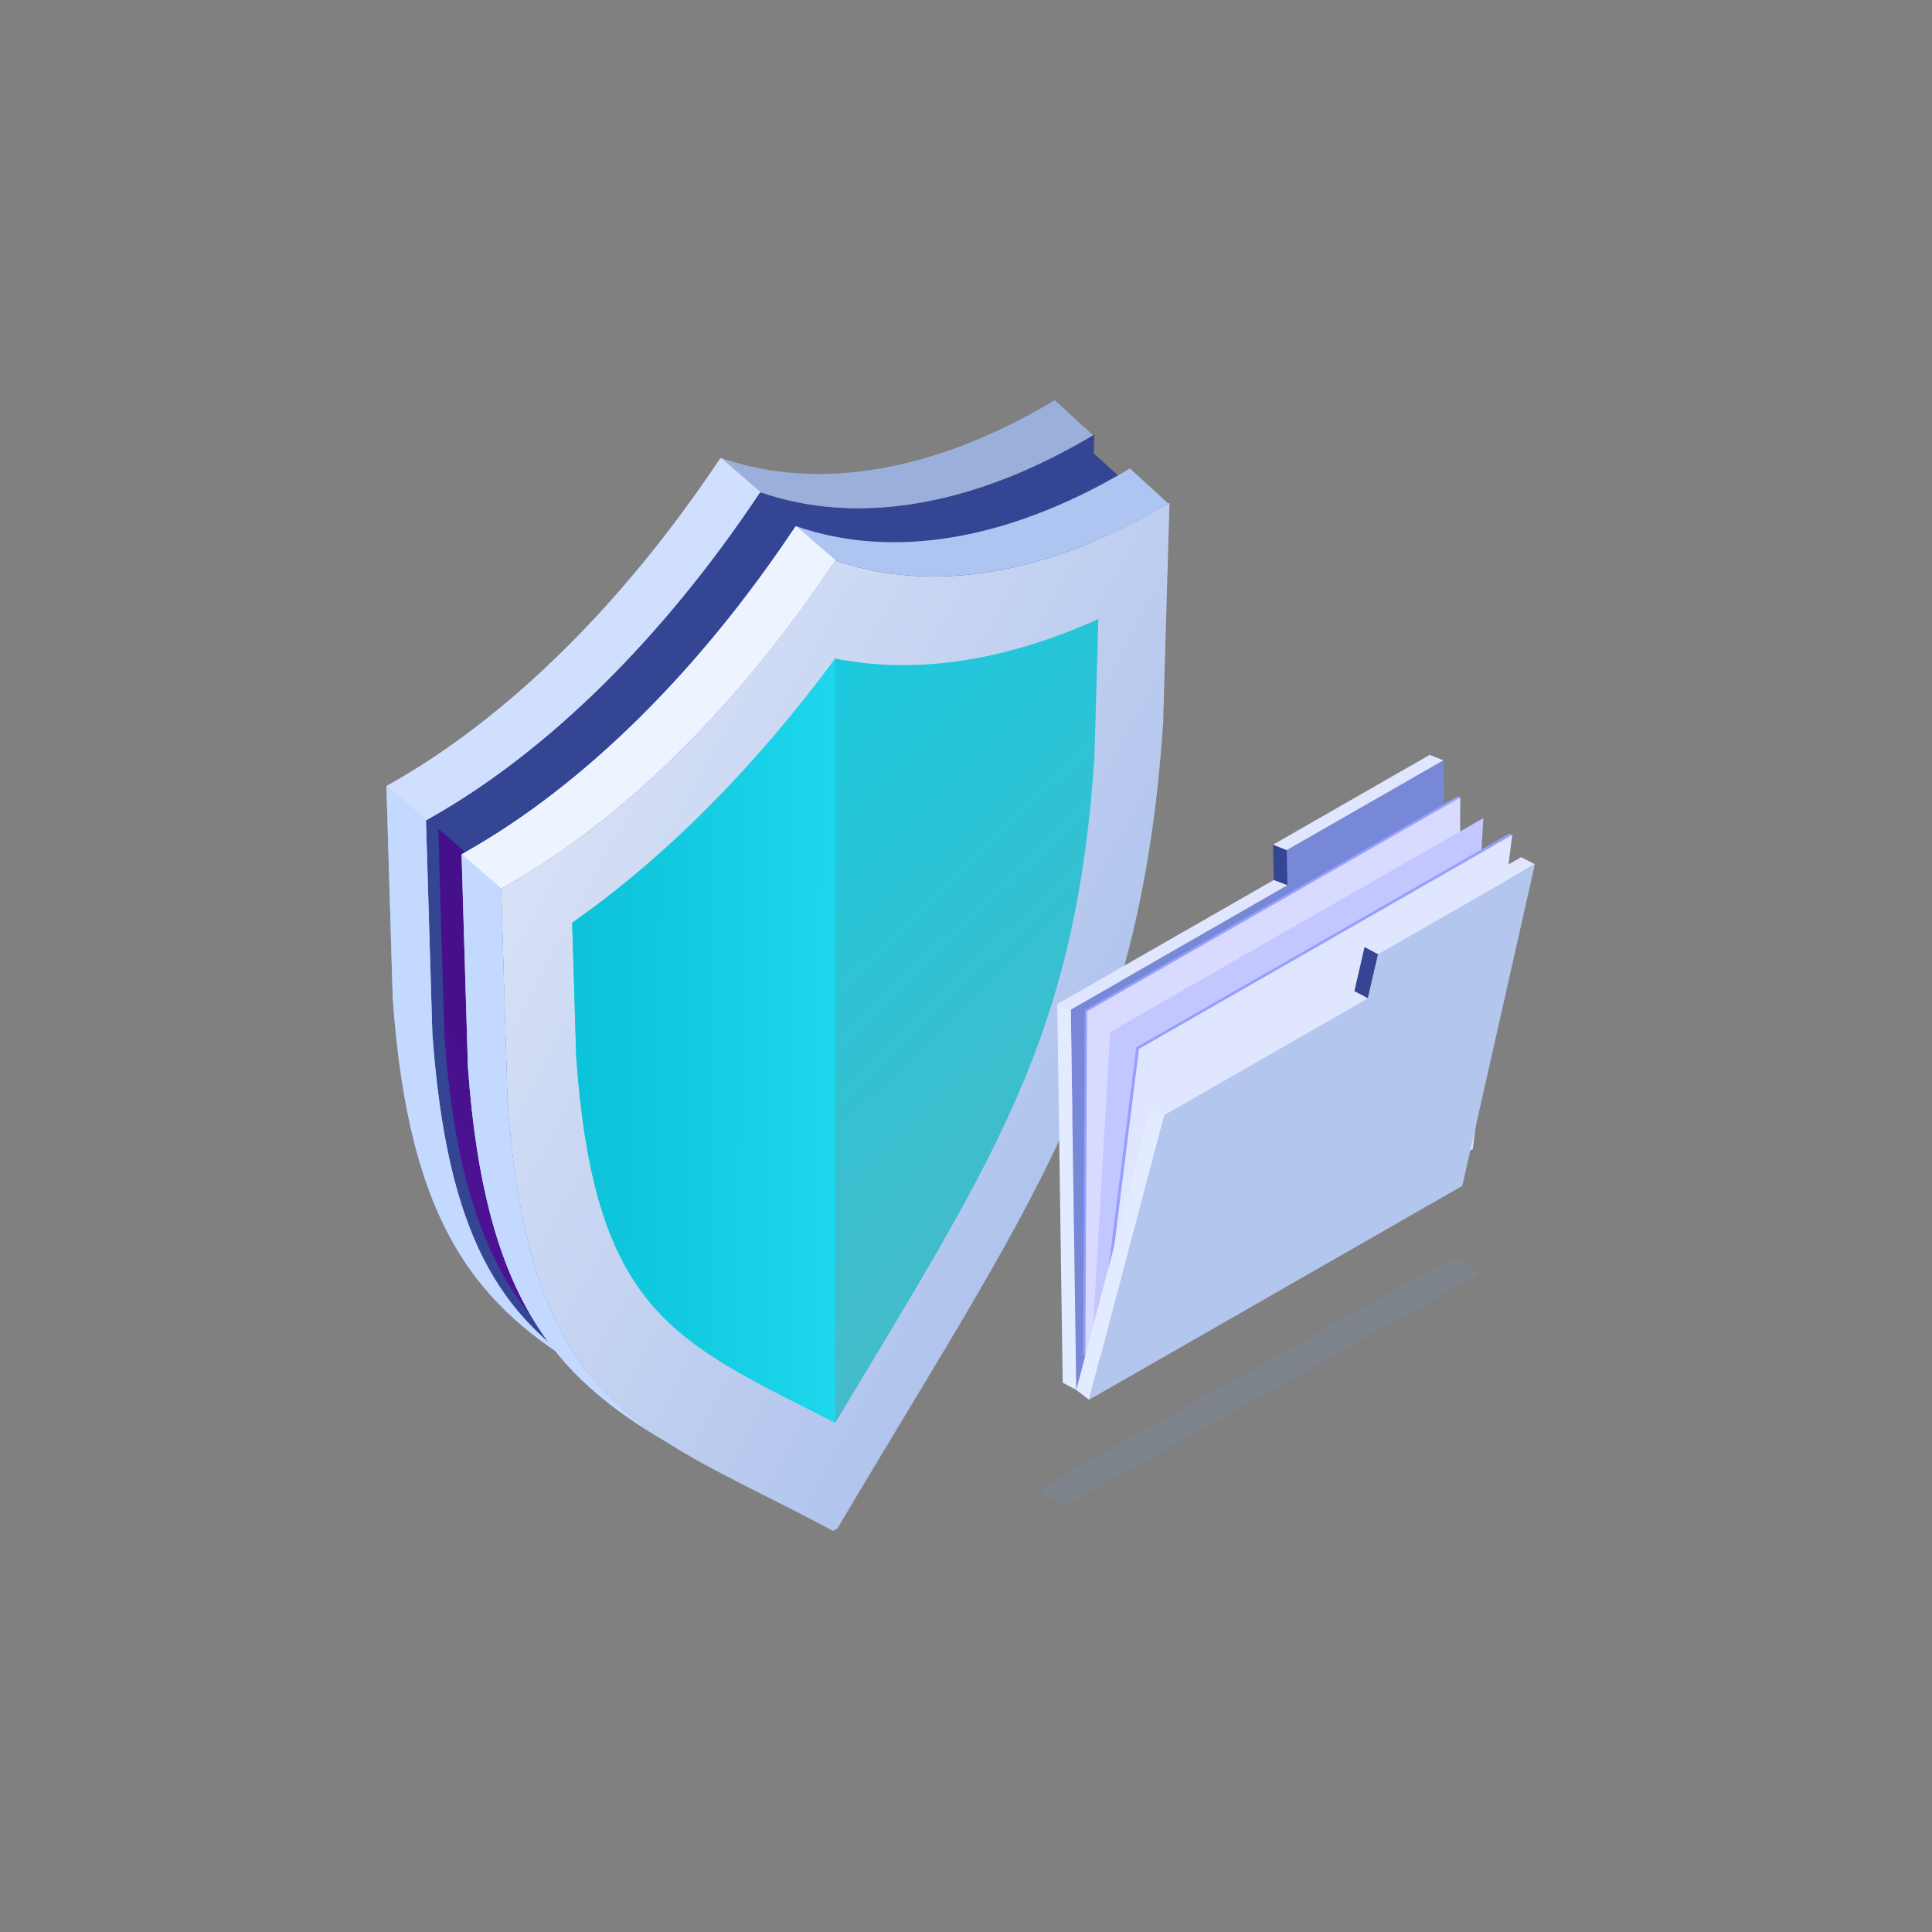 <?xml version="1.0" encoding="UTF-8"?> <svg xmlns="http://www.w3.org/2000/svg" width="140" height="140" viewBox="0 0 140 140" fill="none"><rect x="0" y="0" width="140" height="140" fill="#808080" stroke="none"/> <path opacity="0.15" d="M75.619 107.72L104.888 91.324C105.124 91.188 105.507 91.188 105.743 91.325L106.9 91.995C107.136 92.132 107.136 92.353 106.899 92.489L77.626 108.877C77.39 109.013 77.007 109.013 76.77 108.877L75.619 108.213C75.382 108.077 75.382 107.856 75.619 107.72Z" fill="#6B99D1"></path> <path d="M31.192 59.263C39.716 54.44 48.051 46.214 55.036 35.731L55.131 35.677C62.116 38.093 70.45 36.696 78.975 31.676L79.3 31.484L78.84 47.411C77.223 72.101 68.802 82.847 55.249 105.801L54.919 105.991C41.366 98.687 32.945 97.664 31.327 74.843L30.867 59.447L31.192 59.263Z" fill="#344593"></path> <path d="M28.326 56.779C36.851 51.956 45.184 43.729 52.17 33.247L52.264 33.192C59.249 35.609 67.583 34.212 76.108 29.192L76.433 29L79.209 31.538L78.974 31.676C70.45 36.696 62.115 38.093 55.131 35.677L55.036 35.731C48.051 46.214 39.717 54.44 31.192 59.263L30.866 59.447L31.326 74.844C32.382 89.739 36.338 95.347 42.725 99.477C34.744 94.764 29.647 89.102 28.46 72.36L28 56.964L28.326 56.779Z" fill="#9AB0DA"></path> <path d="M28 56.963L28.326 56.779C36.851 51.956 45.185 43.729 52.17 33.247L52.265 33.192L55.131 35.677L55.036 35.731C48.051 46.214 39.717 54.44 31.192 59.263L30.866 59.447L28 56.963Z" fill="#D1DFFF"></path> <path d="M30.867 59.447L31.326 74.844C32.382 89.739 36.338 95.347 42.725 99.477C34.745 94.764 29.647 89.102 28.46 72.36L28 56.964L30.867 59.447Z" fill="#C4D9FF"></path> <path d="M32.077 59.878C40.412 55.163 48.561 47.119 55.391 36.87L55.483 36.817C62.312 39.18 70.462 37.814 78.796 32.906L79.115 32.718L81.828 35.2L81.599 35.335C73.264 40.243 65.115 41.609 58.286 39.247L58.194 39.3C51.364 49.549 43.215 57.592 34.88 62.308L34.562 62.488L35.012 77.542C36.044 92.106 39.912 97.589 46.157 101.627C38.354 97.019 33.37 91.483 32.209 75.113L31.759 60.059L32.077 59.878Z" fill="#344593"></path> <path d="M31.758 60.059L32.077 59.878C40.412 55.163 48.56 47.119 55.39 36.87L55.483 36.817L58.286 39.246L58.193 39.299C51.363 49.548 43.215 57.592 34.88 62.307L34.561 62.487L31.758 60.059Z" fill="#344593"></path> <path d="M34.56 62.488L35.011 77.542C36.043 92.106 39.911 97.588 46.156 101.627C38.353 97.019 33.369 91.483 32.208 75.113L31.758 60.059L34.56 62.488Z" fill="url(#paint0_linear)"></path> <path d="M36.638 64.207C45.162 59.384 53.497 51.158 60.482 40.675L60.576 40.621C67.561 43.037 75.896 41.64 84.42 36.62L84.746 36.428L84.286 52.356C82.668 77.045 74.247 87.792 60.694 110.745L60.364 110.936C46.811 103.632 38.391 102.609 36.773 79.788L36.313 64.391L36.638 64.207Z" fill="url(#paint1_linear)"></path> <path d="M33.772 61.723C42.297 56.901 50.63 48.674 57.616 38.192L57.71 38.137C64.695 40.553 73.029 39.157 81.554 34.136L81.879 33.944L84.654 36.483L84.42 36.62C75.896 41.64 67.561 43.038 60.577 40.621L60.482 40.676C53.497 51.158 45.163 59.385 36.638 64.207L36.312 64.392L36.772 79.788C37.828 94.683 41.784 100.291 48.171 104.421C40.191 99.708 35.093 94.046 33.906 77.304L33.447 61.908L33.772 61.723Z" fill="#AEC4F1"></path> <path d="M33.446 61.907L33.772 61.723C42.297 56.9 50.63 48.674 57.616 38.191L57.71 38.137L60.577 40.621L60.482 40.676C53.497 51.158 45.163 59.385 36.638 64.207L36.312 64.391L33.446 61.907Z" fill="#EDF3FF"></path> <path d="M36.312 64.391L36.772 79.788C37.828 94.683 41.784 100.291 48.171 104.421C40.191 99.708 35.093 94.046 33.907 77.304L33.447 61.908L36.312 64.391Z" fill="#C4D9FF"></path> <path d="M62.214 100.296C72.735 82.844 78.027 74.064 79.304 54.91L79.594 44.855C72.839 47.91 66.363 48.883 60.529 47.722C54.696 55.62 48.22 62.124 41.464 66.87L41.755 76.589C43.032 94.272 48.324 96.94 58.847 102.245C59.397 102.523 59.958 102.805 60.529 103.096C61.102 102.144 61.664 101.21 62.214 100.296Z" fill="url(#paint2_linear)"></path> <path d="M60.529 47.722C54.696 55.619 48.22 62.123 41.465 66.869L41.755 76.589C43.032 94.272 48.324 96.94 58.847 102.245C59.397 102.523 59.958 102.805 60.529 103.096V47.722Z" fill="url(#paint3_linear)"></path> <g clip-path="url(#clip0)"> <path d="M104.592 55.096L93.238 61.603L93.285 64.167L77.596 73.158L77.992 100.717L105.035 85.218L104.592 55.096Z" fill="#7688D7"></path> <path d="M77.596 73.158L76.612 72.761L77.007 100.197L77.992 100.717L77.596 73.158Z" fill="#E2EBFF"></path> <path d="M93.237 61.603L92.253 61.205L92.301 63.77L93.285 64.151L93.237 61.603Z" fill="#344593"></path> <path d="M104.591 55.096L103.607 54.698L92.253 61.205L93.237 61.603L104.591 55.096Z" fill="#E1E6FF"></path> <path d="M93.285 64.151L92.301 63.77L76.612 72.761L77.596 73.158L93.285 64.151Z" fill="#E1E6FF"></path> <path d="M105.817 57.788L78.494 98.389L78.616 73.182L105.66 57.684L105.817 57.788Z" fill="#969FFF"></path> <path d="M105.695 82.995L78.651 98.493L78.773 73.286L105.817 57.788L105.695 82.995Z" fill="#D8DBFF"></path> <path d="M106.123 82.858L79.08 98.356L80.447 74.781L107.49 59.283L106.123 82.858Z" fill="#C2C7FF"></path> <path d="M109.582 60.506L79.477 98.653L82.338 75.894L109.382 60.395L109.582 60.506Z" fill="#969FFF"></path> <path d="M106.72 83.265L79.677 98.763L82.538 76.004L109.582 60.506L106.72 83.265Z" fill="#E1E6FF"></path> <path d="M84.36 80.809L83.376 80.289L77.992 100.72L78.921 101.433L84.36 80.809Z" fill="#E2EBFF"></path> <path d="M99.867 69.14L98.883 68.619L98.141 71.827L99.125 72.348L99.867 69.14Z" fill="#344593"></path> <path d="M111.221 62.632L110.237 62.112L98.883 68.62L99.867 69.14L111.221 62.632Z" fill="#E1E6FF"></path> <path d="M99.125 72.348L98.141 71.827L83.376 80.289L84.36 80.809L99.125 72.348Z" fill="#E1E6FF"></path> <path d="M111.22 62.632L109.154 71.798L105.963 85.933L78.921 101.432L80.289 96.249L84.362 80.809L99.126 72.347L99.867 69.141L111.22 62.632Z" fill="#B3C6EE"></path> </g> <defs> <linearGradient id="paint0_linear" x1="41.771" y1="79.244" x2="0.575" y2="102.645" gradientUnits="userSpaceOnUse"> <stop offset="0.096" stop-color="#45108A"></stop> <stop offset="1" stop-color="#7C1DC9"></stop> </linearGradient> <linearGradient id="paint1_linear" x1="88.913" y1="82.657" x2="0.549" y2="34.8" gradientUnits="userSpaceOnUse"> <stop stop-color="#A7BDEB"></stop> <stop offset="1" stop-color="white"></stop> </linearGradient> <linearGradient id="paint2_linear" x1="81.934" y1="88.831" x2="45.724" y2="51.474" gradientUnits="userSpaceOnUse"> <stop offset="0.03" stop-color="#49BAC8"></stop> <stop offset="1" stop-color="#13CBE1"></stop> </linearGradient> <linearGradient id="paint3_linear" x1="27.975" y1="75.283" x2="67.875" y2="75.437" gradientUnits="userSpaceOnUse"> <stop offset="0.03" stop-color="#00B5CB"></stop> <stop offset="1" stop-color="#24DFF5"></stop> </linearGradient> <clipPath id="clip0"> <rect width="34.609" height="48.86" fill="white" transform="translate(76.612 54.698)"></rect> </clipPath> </defs> </svg> 